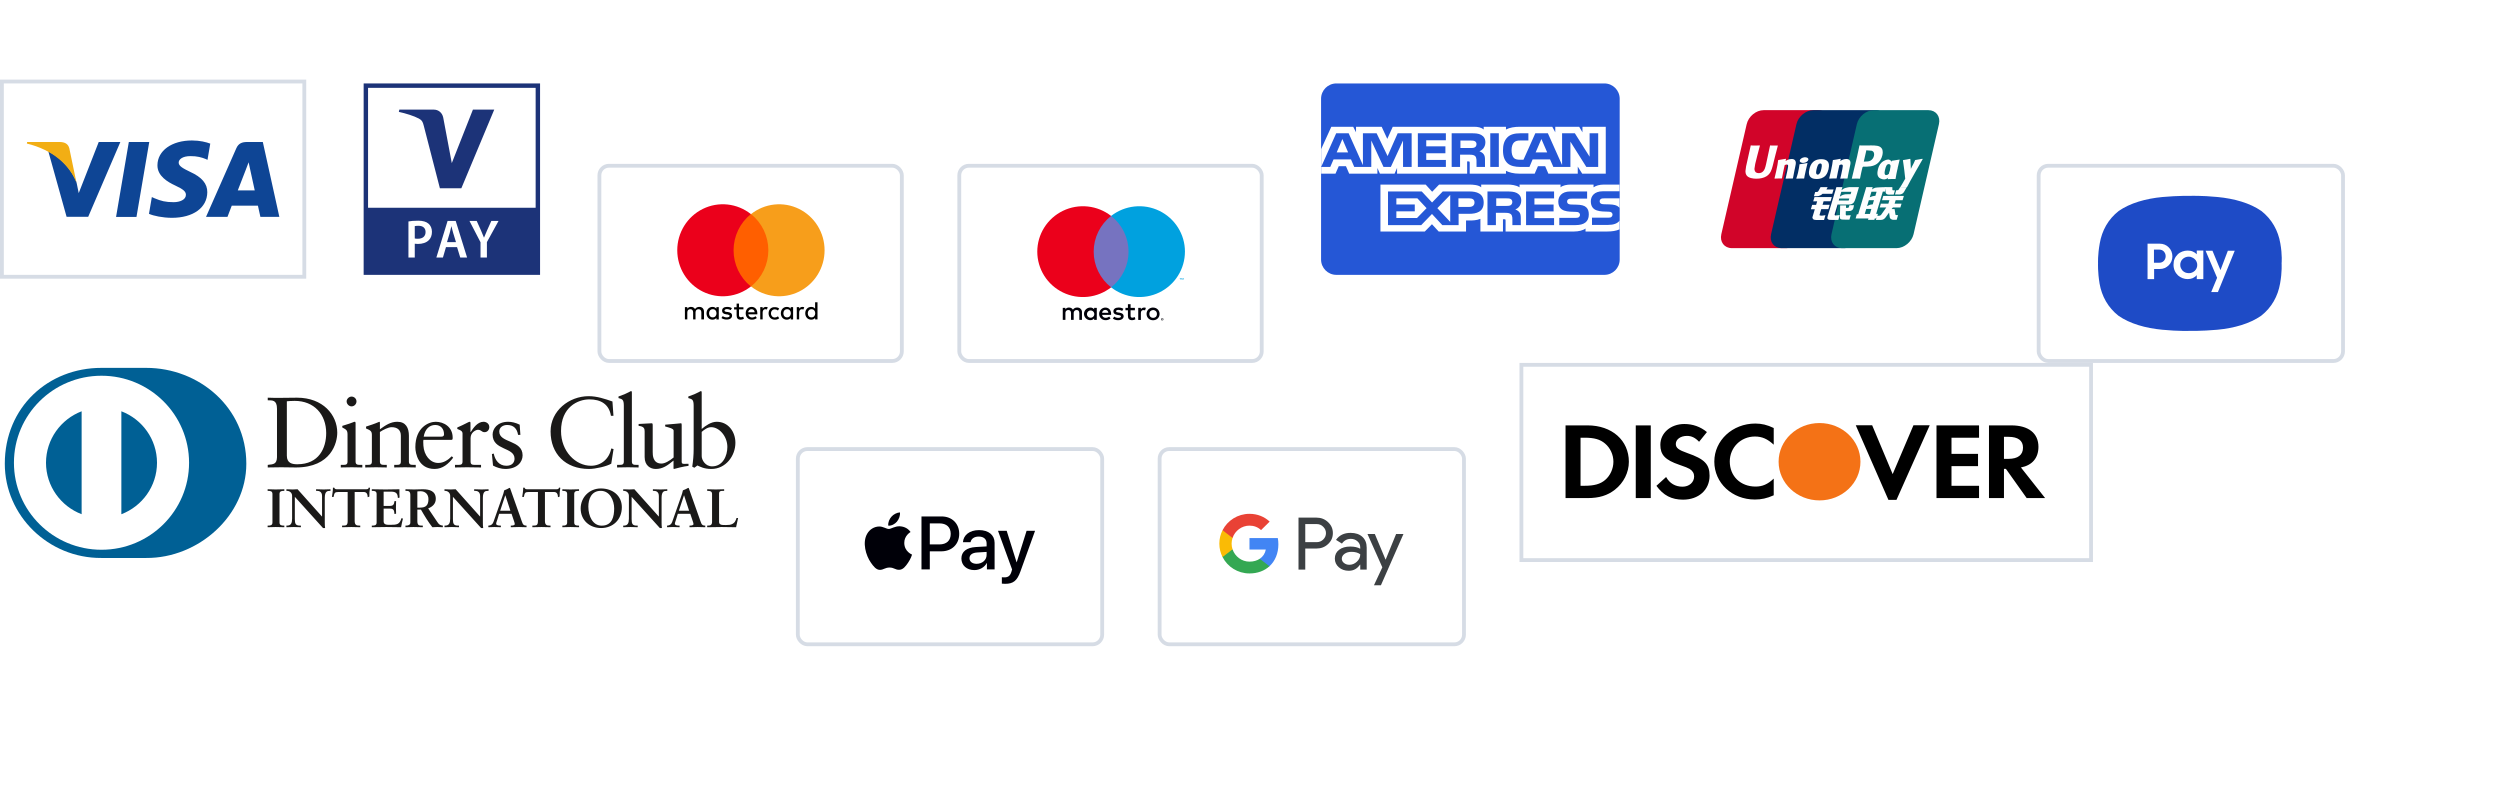 <svg width="653" height="207" viewBox="0 0 653 207" fill="none" xmlns="http://www.w3.org/2000/svg">
<rect x="0.5" y="21.294" width="78.985" height="51" fill="white"/>
<rect x="0.5" y="21.294" width="78.985" height="51" stroke="#D6DCE5"/>
<path d="M30.314 56.667L33.65 37.091H38.984L35.647 56.667H30.314ZM54.921 37.513C53.864 37.116 52.208 36.69 50.139 36.69C44.868 36.69 41.155 39.346 41.123 43.151C41.093 45.964 43.774 47.533 45.798 48.469C47.874 49.429 48.572 50.041 48.562 50.898C48.549 52.21 46.904 52.809 45.371 52.809C43.236 52.809 42.101 52.512 40.349 51.782L39.661 51.471L38.913 55.853C40.159 56.4 42.463 56.873 44.855 56.897C50.463 56.897 54.104 54.273 54.145 50.209C54.165 47.982 52.744 46.287 49.666 44.89C47.801 43.984 46.659 43.38 46.672 42.463C46.672 41.65 47.638 40.779 49.727 40.779C51.471 40.752 52.735 41.133 53.72 41.529L54.198 41.755L54.921 37.513ZM68.649 37.09H64.527C63.25 37.09 62.294 37.439 61.733 38.714L53.81 56.654H59.413C59.413 56.654 60.328 54.242 60.535 53.712C61.148 53.712 66.59 53.72 67.368 53.72C67.527 54.406 68.017 56.654 68.017 56.654H72.967L68.649 37.09V37.09ZM62.109 49.731C62.55 48.603 64.234 44.259 64.234 44.259C64.203 44.311 64.672 43.126 64.942 42.391L65.302 44.078C65.302 44.078 66.323 48.751 66.537 49.731H62.109V49.731ZM25.786 37.09L20.563 50.44L20.006 47.727C19.034 44.6 16.005 41.212 12.618 39.515L17.394 56.635L23.038 56.629L31.437 37.09L25.786 37.09" fill="#0E4595"/>
<path d="M15.689 37.09H7.087L7.019 37.497C13.711 39.117 18.139 43.033 19.978 47.739L18.108 38.743C17.785 37.503 16.848 37.133 15.689 37.09" fill="#F2AE14"/>
<path d="M141.064 21.794H94.985V71.794H141.064V21.794Z" fill="#1C3378"/>
<path d="M139.91 54.264H96.138V22.948H139.91V54.264Z" fill="white"/>
<path d="M129.096 28.633L120.508 49.167H114.897L110.67 32.776C110.415 31.769 110.19 31.399 109.413 30.97C108.132 30.281 106.027 29.63 104.177 29.224L104.301 28.633H113.325C114.474 28.633 115.51 29.398 115.772 30.721L118.008 42.603L123.525 28.633H129.096Z" fill="#1C3378"/>
<path d="M108.337 62.288C108.541 62.346 108.813 62.362 109.151 62.362C110.398 62.362 111.159 61.721 111.159 60.603C111.159 59.542 110.455 58.975 109.299 58.975C108.843 58.975 108.514 59.018 108.337 59.062V62.288ZM106.684 57.843C107.281 57.729 108.109 57.645 109.235 57.645C110.455 57.645 111.347 57.914 111.93 58.424C112.473 58.891 112.825 59.639 112.825 60.536C112.825 61.439 112.554 62.188 112.037 62.702C111.374 63.393 110.331 63.719 109.151 63.719C108.843 63.719 108.555 63.702 108.337 63.662V67.261H106.684V57.843Z" fill="white"/>
<path d="M119.1 63.239L118.383 60.888C118.205 60.308 118.058 59.656 117.92 59.102H117.894C117.759 59.656 117.622 60.324 117.461 60.888L116.757 63.239H119.1ZM116.486 64.555L115.698 67.261H113.978L116.905 57.716H119.033L122.003 67.261H120.213L119.385 64.555H116.486Z" fill="white"/>
<path d="M125.513 67.261V63.279L122.627 57.716H124.521L125.62 60.163C125.932 60.875 126.16 61.409 126.408 62.064H126.431C126.663 61.453 126.924 60.858 127.233 60.163L128.332 57.716H130.216L127.179 63.239V67.261H125.513Z" fill="white"/>
<g filter="url(#filter0_dd_1167_759)">
<rect x="157.063" y="21.794" width="78" height="50" rx="2" fill="white"/>
<rect x="156.563" y="21.294" width="79" height="51" rx="2.5" stroke="#D6DCE5"/>
<path d="M183.883 61.433V59.429C183.883 58.661 183.42 58.161 182.661 58.161C182.263 58.161 181.836 58.295 181.539 58.725C181.308 58.357 180.981 58.161 180.483 58.161C180.298 58.153 180.113 58.191 179.946 58.273C179.779 58.354 179.635 58.477 179.526 58.628V58.225H178.899V61.43H179.526V59.596C179.526 59.032 179.856 58.762 180.319 58.762C180.781 58.762 181.045 59.063 181.045 59.596V61.433H181.672V59.596C181.672 59.032 182.002 58.762 182.465 58.762C182.927 58.762 183.191 59.063 183.191 59.596V61.433H183.883ZM194.184 58.261H193.028V57.293H192.402V58.261H191.742V58.825H192.402V60.331C192.402 61.065 192.666 61.499 193.458 61.499C193.758 61.493 194.052 61.413 194.315 61.266L194.117 60.702C193.938 60.814 193.732 60.872 193.522 60.868C193.192 60.868 193.027 60.668 193.027 60.334V58.799H194.183V58.265L194.184 58.261ZM200.06 58.161C199.889 58.157 199.72 58.198 199.57 58.28C199.419 58.362 199.293 58.482 199.202 58.628V58.225H198.574V61.43H199.202V59.63C199.202 59.096 199.466 58.762 199.895 58.762C200.04 58.768 200.184 58.791 200.324 58.829L200.523 58.228C200.371 58.189 200.216 58.167 200.06 58.161ZM191.179 58.495C190.849 58.261 190.387 58.161 189.892 58.161C189.099 58.161 188.604 58.528 188.604 59.163C188.604 59.697 188.968 59.997 189.661 60.098L189.991 60.131C190.354 60.198 190.585 60.331 190.585 60.498C190.585 60.732 190.321 60.901 189.826 60.901C189.447 60.909 189.076 60.792 188.769 60.568L188.439 61.068C188.902 61.402 189.463 61.471 189.794 61.471C190.719 61.471 191.214 61.038 191.214 60.436C191.214 59.872 190.816 59.602 190.124 59.501L189.794 59.468C189.497 59.435 189.236 59.334 189.236 59.135C189.236 58.901 189.5 58.731 189.864 58.731C190.262 58.731 190.656 58.898 190.855 58.998L191.179 58.495ZM200.754 59.83C200.754 60.797 201.381 61.499 202.405 61.499C202.867 61.499 203.197 61.4 203.527 61.132L203.197 60.631C202.963 60.823 202.673 60.929 202.372 60.932C201.814 60.932 201.381 60.498 201.381 59.864C201.381 59.23 201.808 58.799 202.372 58.799C202.673 58.803 202.963 58.908 203.197 59.1L203.527 58.599C203.197 58.332 202.867 58.232 202.405 58.232C201.414 58.165 200.754 58.866 200.754 59.834V59.83ZM196.33 58.161C195.405 58.161 194.777 58.828 194.777 59.83C194.777 60.832 195.437 61.499 196.395 61.499C196.861 61.509 197.315 61.356 197.682 61.066L197.352 60.598C197.087 60.806 196.763 60.923 196.428 60.932C195.999 60.932 195.536 60.665 195.471 60.098H197.815V59.831C197.815 58.829 197.221 58.161 196.33 58.161V58.161ZM196.297 58.762C196.759 58.762 197.089 59.063 197.122 59.563H195.406C195.504 59.096 195.804 58.762 196.297 58.762ZM187.746 59.83V58.228H187.118V58.631C186.887 58.33 186.56 58.163 186.095 58.163C185.204 58.163 184.543 58.864 184.543 59.833C184.543 60.801 185.203 61.502 186.095 61.502C186.557 61.502 186.887 61.335 187.118 61.034V61.437H187.746V59.83ZM185.204 59.83C185.204 59.229 185.567 58.762 186.194 58.762C186.789 58.762 187.151 59.23 187.151 59.83C187.151 60.465 186.752 60.898 186.194 60.898C185.567 60.931 185.204 60.431 185.204 59.83ZM209.603 58.161C209.432 58.157 209.263 58.198 209.113 58.28C208.962 58.362 208.835 58.482 208.744 58.628V58.225H208.117V61.43H208.744V59.63C208.744 59.096 209.007 58.762 209.437 58.762C209.582 58.768 209.726 58.791 209.866 58.829L210.064 58.228C209.913 58.189 209.758 58.167 209.602 58.161H209.603ZM207.16 59.83V58.228H206.532V58.631C206.301 58.33 205.974 58.163 205.509 58.163C204.618 58.163 203.957 58.864 203.957 59.833C203.957 60.801 204.617 61.502 205.509 61.502C205.971 61.502 206.301 61.335 206.532 61.034V61.437H207.16V59.83ZM204.618 59.83C204.618 59.229 204.981 58.762 205.608 58.762C206.203 58.762 206.565 59.23 206.565 59.83C206.565 60.465 206.166 60.898 205.608 60.898C204.981 60.931 204.618 60.431 204.618 59.83ZM213.532 59.83V56.959H212.905V58.628C212.674 58.328 212.347 58.161 211.881 58.161C210.99 58.161 210.329 58.862 210.329 59.83C210.329 60.798 210.989 61.499 211.881 61.499C212.344 61.499 212.674 61.333 212.905 61.032V61.435H213.532V59.83ZM210.99 59.83C210.99 59.229 211.353 58.762 211.981 58.762C212.576 58.762 212.937 59.23 212.937 59.83C212.937 60.465 212.539 60.898 211.981 60.898C211.353 60.932 210.989 60.431 210.989 59.83H210.99Z" fill="black"/>
<path d="M190.453 33.923H201.91V52.819H190.453V33.923Z" fill="#FF5F00"/>
<path d="M191.609 43.371C191.609 41.553 192.016 39.759 192.799 38.123C193.583 36.487 194.722 35.051 196.132 33.923C194.378 32.529 192.273 31.662 190.055 31.421C187.838 31.18 185.598 31.575 183.592 32.561C181.585 33.546 179.894 35.083 178.711 36.994C177.527 38.906 176.9 41.116 176.9 43.371C176.9 45.626 177.527 47.836 178.711 49.748C179.894 51.659 181.585 53.196 183.592 54.181C185.598 55.167 187.838 55.562 190.055 55.321C192.273 55.08 194.378 54.213 196.132 52.819C194.722 51.691 193.583 50.255 192.799 48.619C192.016 46.983 191.609 45.189 191.609 43.371Z" fill="#EB001B"/>
<path d="M215.381 43.371C215.382 45.625 214.757 47.833 213.575 49.744C212.394 51.655 210.704 53.191 208.7 54.177C206.696 55.163 204.458 55.558 202.242 55.318C200.026 55.078 197.921 54.212 196.169 52.819C197.579 51.691 198.719 50.256 199.502 48.619C200.285 46.983 200.692 45.189 200.692 43.371C200.692 41.553 200.285 39.759 199.502 38.123C198.719 36.486 197.579 35.051 196.169 33.923C197.921 32.53 200.026 31.664 202.242 31.424C204.458 31.184 206.696 31.579 208.7 32.565C210.704 33.551 212.394 35.087 213.575 36.998C214.757 38.909 215.382 41.117 215.381 43.371Z" fill="#F79E1B"/>
</g>
<g filter="url(#filter1_dd_1167_759)">
<rect x="251.063" y="21.794" width="78" height="50" rx="2" fill="white"/>
<rect x="250.563" y="21.294" width="79" height="51" rx="2.5" stroke="#D6DCE5"/>
<path d="M282.608 61.554V59.578C282.619 59.412 282.595 59.245 282.537 59.09C282.479 58.934 282.388 58.792 282.271 58.674C282.153 58.556 282.012 58.464 281.856 58.404C281.7 58.345 281.533 58.319 281.366 58.329C281.147 58.315 280.929 58.359 280.733 58.458C280.537 58.556 280.372 58.705 280.254 58.889C280.146 58.711 279.992 58.564 279.808 58.466C279.624 58.367 279.416 58.32 279.207 58.329C279.025 58.32 278.844 58.358 278.681 58.44C278.519 58.522 278.381 58.645 278.28 58.797V58.408H277.592V61.554H278.287V59.811C278.272 59.704 278.28 59.594 278.313 59.49C278.345 59.386 278.401 59.29 278.475 59.21C278.549 59.13 278.64 59.067 278.742 59.027C278.843 58.986 278.953 58.968 279.062 58.975C279.519 58.975 279.75 59.271 279.75 59.805V61.554H280.446V59.811C280.432 59.704 280.441 59.594 280.474 59.491C280.507 59.388 280.563 59.292 280.636 59.213C280.71 59.133 280.801 59.07 280.902 59.029C281.003 58.988 281.112 58.969 281.22 58.975C281.691 58.975 281.916 59.271 281.916 59.805V61.554H282.608ZM286.482 59.983V58.411H285.786V58.793C285.669 58.643 285.518 58.523 285.346 58.443C285.173 58.363 284.983 58.325 284.793 58.332C284.354 58.332 283.933 58.506 283.622 58.815C283.312 59.123 283.137 59.542 283.137 59.979C283.137 60.416 283.312 60.835 283.622 61.144C283.933 61.453 284.354 61.627 284.793 61.627C284.983 61.634 285.173 61.596 285.346 61.516C285.518 61.435 285.669 61.315 285.786 61.165V61.547H286.475L286.482 59.983ZM283.922 59.983C283.933 59.797 283.998 59.619 284.11 59.47C284.221 59.321 284.374 59.208 284.549 59.144C284.725 59.081 284.915 59.069 285.097 59.112C285.278 59.154 285.444 59.249 285.572 59.384C285.7 59.519 285.786 59.688 285.819 59.871C285.852 60.053 285.831 60.242 285.757 60.413C285.684 60.583 285.562 60.729 285.407 60.832C285.251 60.935 285.069 60.99 284.882 60.991C284.751 60.994 284.62 60.969 284.498 60.919C284.376 60.869 284.266 60.794 284.175 60.699C284.084 60.604 284.014 60.492 283.969 60.368C283.925 60.245 283.906 60.114 283.916 59.983H283.922ZM301.195 58.335C301.422 58.335 301.647 58.377 301.857 58.461C302.059 58.541 302.242 58.659 302.397 58.81C302.55 58.959 302.672 59.137 302.755 59.334C302.928 59.756 302.928 60.229 302.755 60.651C302.672 60.848 302.55 61.026 302.397 61.175C302.242 61.326 302.059 61.444 301.857 61.525C301.421 61.693 300.937 61.693 300.5 61.525C300.3 61.444 300.117 61.326 299.964 61.175C299.812 61.026 299.691 60.848 299.609 60.651C299.437 60.229 299.437 59.756 299.609 59.334C299.691 59.138 299.812 58.959 299.964 58.81C300.117 58.659 300.3 58.541 300.5 58.461C300.718 58.371 300.952 58.325 301.189 58.326L301.195 58.335ZM301.195 58.994C301.06 58.992 300.927 59.017 300.801 59.067C300.683 59.114 300.576 59.184 300.487 59.274C300.395 59.369 300.324 59.481 300.278 59.604C300.177 59.867 300.177 60.158 300.278 60.421C300.324 60.544 300.395 60.656 300.487 60.75C300.576 60.84 300.683 60.911 300.801 60.958C301.054 61.056 301.334 61.056 301.586 60.958C301.71 60.912 301.822 60.842 301.917 60.75C302.009 60.656 302.08 60.544 302.126 60.421C302.227 60.158 302.227 59.867 302.126 59.604C302.08 59.481 302.009 59.369 301.917 59.274C301.822 59.183 301.71 59.112 301.586 59.067C301.461 59.01 301.326 58.979 301.189 58.975L301.195 58.994ZM290.223 59.983C290.223 58.994 289.607 58.335 288.723 58.335C288.284 58.342 287.865 58.521 287.559 58.834C287.253 59.148 287.085 59.569 287.091 60.006C287.097 60.443 287.277 60.859 287.592 61.164C287.907 61.468 288.33 61.636 288.769 61.63C289.241 61.646 289.702 61.489 290.064 61.188L289.733 60.681C289.471 60.89 289.148 61.006 288.812 61.011C288.585 61.03 288.358 60.96 288.182 60.816C288.005 60.672 287.891 60.465 287.865 60.24H290.213C290.223 60.157 290.223 60.075 290.223 59.983ZM287.869 59.706C287.882 59.497 287.975 59.301 288.13 59.159C288.285 59.017 288.489 58.94 288.7 58.945C288.803 58.943 288.905 58.961 289.001 58.998C289.097 59.035 289.185 59.091 289.26 59.162C289.334 59.233 289.394 59.318 289.435 59.412C289.476 59.506 289.499 59.607 289.501 59.709L287.869 59.706ZM293.12 59.212C292.818 59.038 292.476 58.946 292.127 58.942C291.749 58.942 291.524 59.08 291.524 59.311C291.524 59.541 291.762 59.581 292.06 59.62L292.392 59.666C293.08 59.765 293.497 60.055 293.497 60.609C293.497 61.162 292.968 61.636 292.057 61.636C291.569 61.649 291.09 61.506 290.69 61.228L291.021 60.694C291.325 60.919 291.695 61.035 292.074 61.024C292.544 61.024 292.795 60.885 292.795 60.642C292.795 60.464 292.617 60.365 292.239 60.312L291.908 60.266C291.2 60.167 290.816 59.851 290.816 59.337C290.816 58.711 291.332 58.329 292.14 58.329C292.592 58.314 293.039 58.428 293.428 58.658L293.12 59.212ZM296.431 59.034H295.308V60.454C295.308 60.783 295.421 60.981 295.765 60.981C295.98 60.974 296.19 60.913 296.375 60.803L296.573 61.389C296.315 61.55 296.017 61.634 295.712 61.633C294.898 61.633 294.613 61.198 294.613 60.467V59.034H293.971V58.408H294.613V57.453H295.308V58.408H296.431V59.034ZM298.811 58.329C298.978 58.33 299.144 58.358 299.301 58.414L299.09 59.073C298.953 59.019 298.806 58.992 298.659 58.994C298.209 58.994 297.997 59.284 297.997 59.805V61.567H297.308V58.421H297.99V58.803C298.075 58.659 298.197 58.54 298.344 58.459C298.491 58.377 298.657 58.337 298.825 58.342L298.811 58.329ZM303.573 61.096C303.616 61.096 303.658 61.103 303.698 61.119C303.736 61.135 303.771 61.157 303.801 61.185C303.83 61.214 303.854 61.247 303.87 61.284C303.887 61.322 303.896 61.364 303.896 61.406C303.896 61.448 303.887 61.489 303.87 61.528C303.854 61.565 303.83 61.598 303.801 61.627C303.771 61.655 303.736 61.677 303.698 61.693C303.659 61.71 303.616 61.719 303.573 61.719C303.51 61.718 303.448 61.7 303.396 61.666C303.343 61.633 303.301 61.584 303.275 61.528C303.258 61.489 303.249 61.448 303.249 61.406C303.249 61.364 303.258 61.322 303.275 61.284C303.291 61.247 303.315 61.214 303.344 61.185C303.374 61.157 303.409 61.135 303.447 61.119C303.482 61.105 303.518 61.098 303.556 61.096H303.573ZM303.573 61.653C303.606 61.653 303.638 61.646 303.669 61.633C303.697 61.62 303.723 61.603 303.745 61.581C303.773 61.552 303.794 61.518 303.805 61.48C303.817 61.442 303.819 61.402 303.811 61.363C303.804 61.324 303.787 61.287 303.762 61.256C303.737 61.225 303.705 61.201 303.669 61.185C303.638 61.172 303.606 61.165 303.573 61.165C303.54 61.166 303.507 61.172 303.476 61.185C303.447 61.197 303.42 61.215 303.397 61.238C303.356 61.283 303.333 61.342 303.333 61.403C303.333 61.464 303.356 61.522 303.397 61.567C303.42 61.59 303.447 61.609 303.477 61.621C303.508 61.634 303.54 61.64 303.573 61.64V61.653ZM303.592 61.261C303.623 61.259 303.654 61.269 303.678 61.287C303.689 61.296 303.697 61.306 303.702 61.318C303.707 61.33 303.709 61.343 303.708 61.356C303.709 61.367 303.707 61.378 303.703 61.389C303.699 61.399 303.693 61.408 303.685 61.416C303.666 61.433 303.641 61.444 303.616 61.445L303.712 61.554H303.635L303.546 61.445H303.516V61.554H303.453V61.251L303.592 61.261ZM303.52 61.317V61.396H303.592C303.605 61.4 303.619 61.4 303.632 61.396C303.634 61.391 303.636 61.386 303.636 61.381C303.636 61.376 303.634 61.371 303.632 61.366C303.634 61.362 303.636 61.357 303.636 61.352C303.636 61.346 303.634 61.341 303.632 61.337C303.619 61.333 303.605 61.333 303.592 61.337L303.52 61.317Z" fill="#000008"/>
<path d="M295.438 34.405H285.008V53.054H295.438V34.405Z" fill="#7673C0"/>
<path d="M285.67 43.731C285.668 41.935 286.077 40.161 286.866 38.546C287.655 36.93 288.803 35.514 290.223 34.405C288.464 33.03 286.353 32.175 284.129 31.937C281.905 31.7 279.66 32.09 277.648 33.062C275.637 34.035 273.941 35.551 272.754 37.438C271.568 39.324 270.938 41.504 270.938 43.73C270.938 45.955 271.568 48.135 272.754 50.022C273.941 51.908 275.637 53.424 277.648 54.397C279.66 55.369 281.905 55.759 284.129 55.522C286.353 55.285 288.464 54.429 290.223 53.054C288.803 51.946 287.655 50.53 286.867 48.915C286.078 47.3 285.669 45.527 285.67 43.731Z" fill="#EB001B"/>
<path d="M308.37 51.078V50.709H308.526V50.63H308.132V50.709H308.287V51.091L308.37 51.078ZM309.135 51.078V50.617H309.016L308.877 50.946L308.738 50.617H308.615V51.078H308.701V50.732L308.83 51.032H308.92L309.049 50.732V51.081L309.135 51.078Z" fill="#00A1DF"/>
<path d="M309.506 43.731C309.505 45.956 308.876 48.136 307.689 50.022C306.503 51.907 304.807 53.423 302.796 54.396C300.785 55.368 298.539 55.758 296.316 55.521C294.093 55.284 291.981 54.429 290.223 53.054C291.642 51.945 292.789 50.529 293.578 48.913C294.367 47.298 294.777 45.526 294.777 43.73C294.777 41.934 294.367 40.161 293.578 38.546C292.789 36.93 291.642 35.514 290.223 34.405C291.981 33.029 294.093 32.174 296.317 31.936C298.54 31.698 300.787 32.088 302.798 33.06C304.81 34.033 306.506 35.549 307.693 37.435C308.88 39.322 309.509 41.502 309.509 43.728L309.506 43.731Z" fill="#00A1DF"/>
</g>
<g clip-path="url(#clip0_1167_759)">
<path d="M349.063 21.794H419.063C421.273 21.794 423.063 23.585 423.063 25.794V67.794C423.063 70.003 421.273 71.794 419.063 71.794H349.063C346.854 71.794 345.063 70.003 345.063 67.794V25.794C345.063 23.585 346.854 21.794 349.063 21.794Z" fill="#2557D6"/>
<path d="M345.089 45.363H348.833L349.677 43.412H351.567L352.409 45.363H359.776V43.871L360.434 45.369H364.258L364.915 43.849V45.363H383.223L383.215 42.16H383.569C383.817 42.168 383.89 42.19 383.89 42.583V45.363H393.358V44.617C394.122 45.009 395.31 45.363 396.873 45.363H400.857L401.709 43.412H403.599L404.433 45.363H412.11V43.51L413.272 45.363H419.424V33.112H413.336V34.559L412.483 33.112H406.236V34.559L405.454 33.112H397.016C395.603 33.112 394.362 33.301 393.359 33.827V33.112H387.536V33.827C386.897 33.284 386.028 33.112 385.061 33.112H363.787L362.359 36.276L360.893 33.112H354.193V34.559L353.457 33.112H347.742L345.088 38.936V45.362H345.089L345.089 45.363ZM368.723 43.596H366.476L366.468 36.716L363.291 43.596H361.367L358.181 36.71V43.596H353.724L352.882 41.636H348.319L347.469 43.596H345.089L349.013 34.812H352.269L355.995 43.128V34.812H359.572L362.44 40.77L365.074 34.812H368.723L368.723 43.596ZM352.133 39.813L350.633 36.312L349.142 39.813H352.133ZM377.663 43.595H370.343V34.812H377.663V36.641H372.534V38.224H377.54V40.025H372.534V41.779H377.663L377.663 43.595ZM387.979 37.177C387.979 38.578 387.003 39.301 386.435 39.519C386.914 39.693 387.324 40.002 387.519 40.258C387.828 40.695 387.882 41.085 387.882 41.87V43.595H385.671L385.663 42.488C385.663 41.959 385.716 41.199 385.317 40.776C384.997 40.468 384.509 40.401 383.72 40.401H381.368V43.596H379.176V34.812H384.216C385.336 34.812 386.161 34.84 386.87 35.232C387.563 35.625 387.979 36.198 387.979 37.177ZM385.209 38.482C384.908 38.657 384.552 38.663 384.125 38.663H381.463V36.712H384.161C384.543 36.712 384.941 36.728 385.2 36.87C385.485 36.998 385.66 37.27 385.66 37.647C385.66 38.031 385.493 38.339 385.209 38.482ZM391.493 43.595H389.258V34.812H391.493V43.595ZM417.449 43.595H414.344L410.191 37.003V43.595H405.728L404.875 41.636H400.323L399.496 43.595H396.931C395.866 43.595 394.517 43.37 393.754 42.624C392.984 41.878 392.583 40.868 392.583 39.271C392.583 37.968 392.822 36.777 393.764 35.836C394.473 35.135 395.582 34.812 397.092 34.812H399.214V36.694H397.137C396.337 36.694 395.885 36.808 395.45 37.214C395.077 37.584 394.821 38.283 394.821 39.204C394.821 40.145 395.016 40.823 395.423 41.267C395.76 41.614 396.373 41.72 396.95 41.72H397.934L401.023 34.812H404.306L408.016 43.12V34.812H411.353L415.205 40.929V34.812H417.449V43.595ZM404.129 39.813L402.613 36.312L401.105 39.813H404.129ZM423.033 57.621C422.501 58.367 421.464 58.745 420.06 58.745H415.828V56.861H420.043C420.461 56.861 420.753 56.809 420.929 56.644C421.096 56.496 421.19 56.288 421.188 56.071C421.188 55.815 421.082 55.611 420.921 55.49C420.762 55.355 420.53 55.295 420.149 55.295C418.091 55.228 415.524 55.355 415.524 52.575C415.524 51.301 416.368 49.96 418.668 49.96H423.033V48.212H418.977C417.754 48.212 416.864 48.493 416.235 48.929V48.212H410.236C409.277 48.212 408.151 48.44 407.618 48.929V48.212H396.906V48.929C396.054 48.34 394.616 48.212 393.951 48.212H386.886V48.929C386.211 48.303 384.712 48.212 383.797 48.212H375.89L374.08 50.088L372.385 48.212H360.572V60.471H372.162L374.027 58.565L375.783 60.471L382.928 60.477V57.593H383.63C384.578 57.607 385.696 57.57 386.682 57.162V60.47H392.575V57.275H392.859C393.222 57.275 393.257 57.289 393.257 57.637V60.47H411.158C412.295 60.47 413.483 60.191 414.141 59.685V60.47H419.819C421 60.47 422.154 60.311 423.032 59.905L423.032 57.621L423.033 57.621ZM387.539 52.906C387.539 55.346 385.639 55.85 383.723 55.85H380.989V58.797H376.73L374.032 55.889L371.227 58.797H362.547V50.011H371.361L374.057 52.891L376.844 50.011H383.846C385.585 50.011 387.539 50.473 387.539 52.906ZM370.117 56.949H364.73V55.201H369.541V53.409H364.73V51.811H370.223L372.62 54.372L370.117 56.949ZM378.798 57.955L375.434 54.376L378.798 50.911V57.955ZM383.774 54.049H380.942V51.811H383.799C384.591 51.811 385.14 52.12 385.14 52.889C385.14 53.648 384.616 54.049 383.774 54.049ZM398.61 50.011H405.924V51.828H400.792V53.426H405.799V55.218H400.792V56.966L405.924 56.974V58.797H398.61L398.61 50.011ZM395.798 54.714C396.286 54.887 396.685 55.196 396.872 55.452C397.181 55.881 397.226 56.281 397.235 57.056V58.797H395.034V57.698C395.034 57.169 395.088 56.387 394.68 55.978C394.36 55.664 393.872 55.588 393.073 55.588H390.731V58.797H388.529V50.011H393.588C394.697 50.011 395.505 50.059 396.225 50.426C396.916 50.827 397.351 51.375 397.351 52.377C397.351 53.779 396.375 54.495 395.798 54.714ZM394.56 53.604C394.266 53.77 393.904 53.785 393.478 53.785H390.816V51.812H393.514C393.904 51.812 394.295 51.819 394.56 51.97C394.844 52.112 395.013 52.385 395.013 52.761C395.013 53.136 394.844 53.439 394.56 53.604ZM414.342 54.163C414.769 54.586 414.997 55.12 414.997 56.025C414.997 57.915 413.765 58.797 411.555 58.797H407.287V56.913H411.538C411.953 56.913 412.248 56.86 412.433 56.695C412.583 56.56 412.691 56.362 412.691 56.123C412.691 55.866 412.574 55.663 412.424 55.541C412.256 55.407 412.025 55.346 411.644 55.346C409.594 55.279 407.028 55.407 407.028 52.627C407.028 51.353 407.863 50.011 410.161 50.011H414.554V51.882H410.534C410.136 51.882 409.877 51.896 409.656 52.04C409.416 52.182 409.327 52.394 409.327 52.672C409.327 53.004 409.531 53.229 409.807 53.327C410.038 53.404 410.286 53.426 410.66 53.426L411.839 53.457C413.029 53.484 413.845 53.682 414.342 54.163ZM423.037 51.811H419.043C418.645 51.811 418.38 51.826 418.157 51.97C417.925 52.112 417.836 52.323 417.836 52.602C417.836 52.934 418.032 53.159 418.316 53.257C418.547 53.334 418.795 53.356 419.16 53.356L420.348 53.387C421.546 53.415 422.346 53.612 422.834 54.094C422.923 54.161 422.976 54.236 423.037 54.311V51.811H423.037Z" fill="white"/>
</g>
<g clip-path="url(#clip1_1167_759)">
<path d="M460.685 28.773H474.912C476.898 28.773 478.138 30.413 477.673 32.42L471.045 61.168C470.58 63.174 468.584 64.815 466.599 64.815H452.372C450.387 64.815 449.146 63.174 449.611 61.168L456.239 32.42C456.704 30.403 458.689 28.773 460.675 28.773H460.685Z" fill="#D10429"/>
<path d="M473.668 28.773H490.036C492.021 28.773 491.122 30.413 490.657 32.42L484.029 61.168C483.564 63.174 483.708 64.815 481.723 64.815H465.356C463.36 64.815 462.13 63.174 462.606 61.168L469.233 32.42C469.699 30.403 471.684 28.773 473.679 28.773H473.669H473.668Z" fill="#022E64"/>
<path d="M489.462 28.773H503.689C505.674 28.773 506.915 30.413 506.45 32.42L499.822 61.168C499.357 63.174 497.361 64.815 495.376 64.815H481.149C479.153 64.815 477.923 63.174 478.388 61.168L485.016 32.42C485.481 30.403 487.466 28.773 489.451 28.773H489.462Z" fill="#076F74"/>
<path d="M487.073 55.875H488.417L488.8 54.568H487.466L487.073 55.875ZM488.148 52.28L487.683 53.826C487.683 53.826 488.19 53.565 488.469 53.481C488.748 53.419 489.161 53.366 489.161 53.366L489.482 52.29H488.138L488.148 52.28ZM488.82 50.064L488.376 51.548C488.376 51.548 488.872 51.318 489.151 51.245C489.43 51.172 489.844 51.151 489.844 51.151L490.164 50.075H488.831L488.82 50.064ZM491.788 50.064L490.051 55.864H490.516L490.154 57.066H489.689L489.575 57.431H487.921L488.034 57.066H484.684L485.015 55.958H485.356L487.114 50.064L487.466 48.873H489.151L488.975 49.469C488.975 49.469 489.42 49.145 489.854 49.03C490.278 48.915 492.718 48.873 492.718 48.873L492.356 50.054H491.777L491.788 50.064Z" fill="#FEFEFE"/>
<path d="M492.477 48.873H494.276L494.297 49.552C494.287 49.667 494.38 49.719 494.597 49.719H494.959L494.628 50.837H493.656C492.818 50.9 492.498 50.534 492.519 50.127L492.487 48.883L492.477 48.873ZM492.699 54.193H490.982L491.272 53.2H493.236L493.515 52.291H491.582L491.913 51.172H497.29L496.959 52.291H495.149L494.87 53.2H496.68L496.38 54.193H494.425L494.074 54.611H494.87L495.066 55.865C495.087 55.99 495.087 56.074 495.128 56.126C495.17 56.168 495.408 56.189 495.542 56.189H495.78L495.408 57.411H494.798C494.705 57.411 494.56 57.401 494.363 57.401C494.177 57.38 494.053 57.275 493.929 57.213C493.815 57.16 493.65 57.025 493.609 56.784L493.422 55.53L492.533 56.763C492.254 57.15 491.872 57.453 491.22 57.453H489.979L490.31 56.366H490.786C490.92 56.366 491.045 56.314 491.138 56.262C491.231 56.22 491.313 56.178 491.396 56.042L492.699 54.193ZM473.925 51.473H478.464L478.133 52.57H476.323L476.044 53.5H477.905L477.564 54.629H475.713L475.258 56.144C475.207 56.311 475.703 56.332 475.879 56.332L476.809 56.206L476.437 57.46H474.348C474.183 57.46 474.059 57.44 473.873 57.398C473.697 57.356 473.614 57.272 473.542 57.157C473.469 57.032 473.345 56.938 473.428 56.666L474.028 54.66H472.994L473.335 53.51H474.369L474.648 52.58H473.614L473.945 51.483L473.925 51.473ZM477.061 49.489H478.922L478.581 50.628H476.037L475.758 50.868C475.634 50.983 475.603 50.942 475.448 51.025C475.303 51.098 475.003 51.245 474.61 51.245H473.793L474.124 50.147H474.372C474.579 50.147 474.724 50.126 474.796 50.085C474.879 50.032 474.972 49.917 475.065 49.729L475.53 48.873H477.381L477.061 49.499V49.489ZM480.568 51.37C480.568 51.37 481.075 50.9 481.944 50.754C482.14 50.712 483.381 50.733 483.381 50.733L483.567 50.106H480.951L480.568 51.381V51.37ZM483.029 51.851H480.434L480.279 52.384H482.533C482.802 52.352 482.853 52.394 482.874 52.373L483.039 51.851H483.029ZM479.659 48.883H481.24L481.013 49.688C481.013 49.688 481.509 49.28 481.861 49.134C482.213 49.008 482.998 48.883 482.998 48.883L485.562 48.873L484.684 51.819C484.539 52.321 484.363 52.645 484.26 52.802C484.167 52.948 484.053 53.084 483.825 53.209C483.608 53.324 483.412 53.397 483.226 53.408C483.06 53.418 482.791 53.429 482.44 53.429H479.969L479.276 55.759C479.214 55.989 479.183 56.104 479.224 56.166C479.255 56.219 479.348 56.282 479.462 56.282L480.548 56.177L480.175 57.452H478.955C478.562 57.452 478.283 57.441 478.087 57.431C477.901 57.41 477.704 57.431 477.57 57.327C477.456 57.222 477.28 57.086 477.291 56.95C477.301 56.825 477.353 56.616 477.436 56.323L479.659 48.883Z" fill="#FEFEFE"/>
<path d="M484.268 53.573L484.124 54.283C484.062 54.503 484.01 54.67 483.844 54.816C483.669 54.962 483.472 55.119 482.997 55.119L482.118 55.161L482.107 55.955C482.097 56.175 482.159 56.154 482.19 56.195C482.232 56.237 482.262 56.248 482.304 56.269L482.583 56.248L483.421 56.206L483.069 57.376H482.107C481.435 57.376 480.929 57.355 480.774 57.23C480.608 57.125 480.587 57 480.587 56.77L480.649 53.656H482.19L482.169 54.293H482.542C482.666 54.293 482.759 54.283 482.811 54.252C482.862 54.22 482.893 54.168 482.914 54.095L483.069 53.593H484.279L484.268 53.573ZM462.35 37.973C462.298 38.224 461.306 42.832 461.306 42.832C461.088 43.762 460.933 44.431 460.416 44.859C460.116 45.11 459.765 45.225 459.362 45.225C458.71 45.225 458.338 44.901 458.276 44.285L458.266 44.075C458.266 44.075 458.462 42.832 458.462 42.822C458.462 42.822 459.496 38.621 459.682 38.067C459.693 38.035 459.693 38.014 459.693 38.004C457.676 38.025 457.314 38.004 457.294 37.973C457.283 38.014 457.232 38.276 457.232 38.276L456.177 43.01L456.084 43.407L455.908 44.724C455.908 45.11 455.981 45.434 456.136 45.695C456.622 46.552 457.997 46.678 458.772 46.678C459.775 46.678 460.716 46.458 461.347 46.072C462.453 45.413 462.743 44.379 462.991 43.469L463.115 42.999C463.115 42.999 464.18 38.642 464.366 38.077C464.376 38.046 464.376 38.025 464.387 38.015C462.918 38.025 462.495 38.015 462.35 37.983V37.973ZM468.248 46.635C467.534 46.624 467.276 46.624 466.438 46.666L466.407 46.604C466.479 46.28 466.562 45.966 466.624 45.642L466.728 45.203C466.883 44.524 467.028 43.719 467.048 43.479C467.069 43.333 467.11 42.967 466.697 42.967C466.521 42.967 466.345 43.051 466.159 43.134C466.056 43.5 465.859 44.524 465.756 44.984C465.549 45.966 465.539 46.081 465.446 46.562L465.384 46.624C464.649 46.614 464.391 46.614 463.543 46.656L463.502 46.583C463.646 45.998 463.781 45.412 463.915 44.827C464.267 43.249 464.36 42.643 464.453 41.838L464.525 41.797C465.353 41.682 465.549 41.65 466.449 41.473L466.521 41.556L466.386 42.058C466.542 41.964 466.686 41.87 466.841 41.797C467.265 41.588 467.731 41.525 467.989 41.525C468.382 41.525 468.816 41.64 468.992 42.1C469.158 42.507 469.054 43.009 468.827 44.002L468.713 44.503C468.485 45.611 468.444 45.809 468.32 46.562L468.237 46.624L468.248 46.635ZM471.151 46.638C470.717 46.638 470.438 46.627 470.169 46.638C469.9 46.638 469.642 46.659 469.238 46.669L469.218 46.638L469.197 46.596C469.311 46.178 469.362 46.032 469.424 45.885C469.476 45.739 469.528 45.593 469.631 45.164C469.755 44.61 469.838 44.224 469.89 43.879C469.952 43.555 469.983 43.273 470.024 42.949L470.055 42.928L470.086 42.897C470.52 42.834 470.789 42.792 471.068 42.75C471.348 42.709 471.637 42.656 472.082 42.573L472.102 42.615L472.113 42.656L471.865 43.691C471.782 44.036 471.699 44.381 471.627 44.725C471.472 45.457 471.399 45.729 471.368 45.927C471.327 46.115 471.317 46.209 471.254 46.586L471.213 46.617L471.172 46.648L471.151 46.638ZM475.741 44.07C475.71 44.258 475.545 44.959 475.328 45.251C475.173 45.471 474.997 45.606 474.79 45.606C474.728 45.606 474.376 45.606 474.366 45.073C474.366 44.812 474.418 44.54 474.48 44.248C474.666 43.401 474.893 42.701 475.462 42.701C475.907 42.701 475.938 43.224 475.741 44.07ZM477.613 44.154C477.861 43.046 477.665 42.524 477.427 42.21C477.054 41.729 476.393 41.573 475.71 41.573C475.297 41.573 474.325 41.614 473.56 42.325C473.012 42.837 472.753 43.537 472.609 44.206C472.453 44.885 472.278 46.108 473.394 46.568C473.735 46.714 474.232 46.756 474.552 46.756C475.369 46.756 476.207 46.526 476.837 45.857C477.323 45.314 477.54 44.499 477.623 44.154H477.613ZM495.041 46.762C494.173 46.751 493.924 46.751 493.128 46.793L493.076 46.73C493.294 45.905 493.511 45.069 493.707 44.233C493.955 43.146 494.017 42.686 494.1 42.049L494.162 41.997C495.02 41.871 495.258 41.84 496.158 41.673L496.178 41.746C496.013 42.436 495.858 43.115 495.692 43.794C495.362 45.226 495.248 45.957 495.124 46.71L495.041 46.772V46.762Z" fill="#FEFEFE"/>
<path d="M493.792 44.21C493.751 44.387 493.585 45.098 493.368 45.39C493.224 45.599 492.872 45.735 492.676 45.735C492.614 45.735 492.272 45.735 492.252 45.213C492.252 44.952 492.303 44.68 492.365 44.387C492.552 43.562 492.779 42.861 493.348 42.861C493.792 42.861 493.989 43.373 493.792 44.22V44.21ZM495.498 44.293C495.746 43.185 494.733 44.199 494.578 43.833C494.33 43.259 494.485 42.109 493.493 41.722C493.11 41.566 492.21 41.764 491.445 42.475C490.908 42.977 490.639 43.677 490.494 44.345C490.339 45.014 490.163 46.247 491.269 46.676C491.621 46.833 491.942 46.874 492.262 46.853C493.379 46.791 494.227 45.087 494.857 44.419C495.343 43.886 495.426 44.617 495.498 44.293ZM482.515 46.635C481.802 46.624 481.554 46.624 480.716 46.666L480.685 46.603C480.758 46.279 480.84 45.966 480.913 45.642L481.006 45.203C481.161 44.524 481.316 43.719 481.326 43.479C481.347 43.332 481.388 42.967 480.985 42.967C480.809 42.967 480.623 43.05 480.447 43.134C480.354 43.499 480.147 44.524 480.044 44.983C479.848 45.966 479.827 46.081 479.734 46.561L479.672 46.624C478.938 46.614 478.679 46.614 477.831 46.655L477.79 46.582C477.935 45.997 478.069 45.412 478.204 44.827C478.555 43.249 478.638 42.643 478.741 41.838L478.803 41.796C479.631 41.681 479.837 41.65 480.726 41.472L480.799 41.556L480.675 42.057C480.82 41.963 480.975 41.869 481.119 41.796C481.544 41.587 482.009 41.524 482.267 41.524C482.66 41.524 483.084 41.639 483.27 42.099C483.435 42.507 483.322 43.008 483.094 44.001L482.981 44.503C482.743 45.61 482.712 45.809 482.587 46.561L482.505 46.624L482.515 46.635ZM488.71 37.983L488.11 37.993C486.559 38.014 485.939 38.004 485.691 37.972C485.67 38.087 485.629 38.286 485.629 38.286C485.629 38.286 485.071 40.877 485.071 40.888C485.071 40.888 483.747 46.405 483.685 46.666C485.04 46.646 485.588 46.646 485.826 46.677C485.877 46.416 486.187 44.88 486.198 44.88C486.198 44.88 486.467 43.751 486.477 43.709C486.477 43.709 486.559 43.594 486.642 43.542H486.766C487.935 43.542 489.248 43.542 490.282 42.779C490.985 42.257 491.461 41.473 491.678 40.532C491.729 40.303 491.771 40.031 491.771 39.749C491.771 39.383 491.699 39.028 491.492 38.745C490.964 38.004 489.92 37.993 488.71 37.983ZM489.486 40.689C489.362 41.264 488.989 41.755 488.514 41.985C488.121 42.184 487.645 42.204 487.149 42.204H486.828L486.849 42.079C486.849 42.079 487.439 39.487 487.439 39.498L487.459 39.362L487.469 39.258L487.707 39.279C487.707 39.279 488.927 39.383 488.948 39.383C489.424 39.571 489.63 40.052 489.486 40.689ZM502.196 41.556L502.124 41.472C501.245 41.65 501.079 41.681 500.273 41.796L500.211 41.859C500.211 41.869 500.2 41.88 500.2 41.901V41.89C499.601 43.301 499.611 42.998 499.125 44.106C499.125 44.053 499.125 44.022 499.115 43.97L498.991 41.566L498.918 41.483C497.988 41.66 497.967 41.692 497.119 41.807L497.057 41.869C497.047 41.901 497.047 41.932 497.047 41.963L497.057 41.974C497.16 42.528 497.14 42.402 497.243 43.27C497.295 43.698 497.357 44.127 497.408 44.544C497.491 45.255 497.543 45.6 497.646 46.676C497.067 47.638 496.933 48.003 496.375 48.85L496.406 48.933C497.243 48.902 497.429 48.902 498.049 48.902L498.184 48.745C498.649 47.732 502.206 41.566 502.206 41.566L502.196 41.556ZM471.95 42.248C472.425 41.914 472.487 41.454 472.084 41.214C471.681 40.973 470.967 41.046 470.492 41.381C470.016 41.705 469.964 42.164 470.368 42.415C470.76 42.645 471.474 42.582 471.95 42.248Z" fill="#FEFEFE"/>
<path d="M498.047 48.884L497.354 50.086C497.137 50.493 496.723 50.806 496.082 50.806L494.976 50.786L495.296 49.699H495.513C495.627 49.699 495.71 49.688 495.772 49.657C495.834 49.636 495.865 49.594 495.917 49.532L496.33 48.873H498.057L498.047 48.884Z" fill="#FEFEFE"/>
</g>
<g filter="url(#filter2_dd_1167_759)">
<rect x="532.998" y="21.794" width="78.5" height="50" rx="2" fill="white"/>
<rect x="532.498" y="21.294" width="79.5" height="51" rx="2.5" stroke="#D6DCE5"/>
<path d="M595.611 41.517C595.042 38.251 593.447 35.278 590.657 33.1C587.696 31.049 583.654 29.876 579.212 29.457C574.942 29.039 572.038 29.164 572.038 29.164C572.038 29.164 569.134 29.081 564.863 29.457C560.422 29.876 556.379 31.049 553.418 33.1C550.628 35.278 549.034 38.251 548.464 41.517C547.895 44.658 548.009 46.794 548.009 46.794C548.009 46.794 547.895 48.929 548.407 52.07C548.977 55.336 550.571 58.309 553.361 60.487C556.322 62.539 560.365 63.711 564.806 64.13C569.077 64.548 571.981 64.423 571.981 64.423C571.981 64.423 574.885 64.507 579.155 64.13C583.597 63.711 587.639 62.539 590.6 60.487C593.39 58.31 594.985 55.336 595.554 52.07C596.124 48.929 595.953 46.794 595.953 46.794C595.953 46.794 596.181 44.658 595.611 41.517Z" fill="#1E4BC6"/>
<path d="M560.939 41.647V50.901H562.655V48.263H564.079C564.582 48.263 565.043 48.179 565.419 48.011C565.796 47.845 566.173 47.592 566.466 47.3C566.759 47.007 567.01 46.672 567.178 46.253C567.345 45.834 567.429 45.416 567.429 44.955C567.429 44.494 567.345 44.076 567.178 43.657C567.01 43.238 566.759 42.903 566.466 42.61C566.173 42.317 565.838 42.065 565.419 41.898C565.001 41.73 564.582 41.647 564.079 41.647L560.939 41.647ZM562.614 43.196H563.954C564.205 43.196 564.456 43.239 564.665 43.322C564.875 43.406 565.043 43.531 565.21 43.699C565.336 43.866 565.461 44.034 565.544 44.243C565.628 44.453 565.67 44.662 565.67 44.913C565.67 45.164 565.628 45.374 565.544 45.583C565.461 45.792 565.377 45.96 565.21 46.128C565.043 46.295 564.875 46.421 564.665 46.505C564.456 46.589 564.205 46.63 563.954 46.63H562.614V43.238V43.196ZM571.406 43.447C570.904 43.447 570.485 43.531 570.025 43.699C569.606 43.866 569.187 44.075 568.852 44.41C568.517 44.745 568.224 45.122 568.015 45.583C567.806 46.044 567.722 46.588 567.722 47.175C567.722 47.761 567.847 48.305 568.057 48.765C568.266 49.226 568.559 49.603 568.894 49.938C569.229 50.231 569.648 50.482 570.067 50.65C570.527 50.818 570.945 50.901 571.406 50.901C571.908 50.901 572.328 50.818 572.746 50.65C573.165 50.44 573.542 50.189 573.793 49.854V50.901H575.509V43.447H573.793V44.41C573.5 44.117 573.165 43.866 572.746 43.699C572.37 43.531 571.908 43.447 571.406 43.447ZM576.096 43.489L579.11 50.566L577.561 54.293H579.319L583.715 43.489H581.915L579.989 48.556L577.896 43.489H576.096ZM571.7 45.039C571.993 45.039 572.286 45.081 572.579 45.248C572.872 45.374 573.081 45.5 573.29 45.709C573.499 45.876 573.625 46.127 573.751 46.379C573.876 46.63 573.918 46.923 573.918 47.216C573.918 47.509 573.876 47.802 573.751 48.054C573.625 48.305 573.499 48.514 573.29 48.724C573.081 48.933 572.83 49.059 572.579 49.185C572.327 49.31 572.035 49.352 571.7 49.352C571.365 49.352 571.071 49.268 570.82 49.185C570.569 49.059 570.318 48.933 570.108 48.724C569.941 48.514 569.774 48.264 569.648 48.012C569.522 47.761 569.48 47.468 569.48 47.175C569.48 46.881 569.522 46.588 569.648 46.337C569.732 46.086 569.899 45.877 570.108 45.667C570.318 45.458 570.527 45.332 570.82 45.207C571.113 45.081 571.407 45.039 571.7 45.039Z" fill="white"/>
</g>
<g clip-path="url(#clip2_1167_759)">
<path d="M38.211 145.741C51.87 145.807 64.339 134.675 64.339 121.131C64.339 106.322 51.87 96.085 38.211 96.09H26.456C12.633 96.085 1.255 106.324 1.255 121.131C1.255 134.678 12.633 145.807 26.456 145.741H38.211Z" fill="#006095"/>
<path d="M31.699 134.319V107.426C37.14 109.5 41.002 114.733 41.011 120.871C41.002 127.011 37.14 132.241 31.699 134.319ZM12.014 120.871C12.026 114.737 15.883 109.506 21.321 107.427V134.313C15.883 132.235 12.026 127.008 12.014 120.871ZM26.511 98.142C13.88 98.146 3.644 108.318 3.641 120.871C3.644 133.423 13.88 143.594 26.511 143.597C39.146 143.594 49.383 133.423 49.385 120.871C49.383 108.318 39.146 98.146 26.511 98.142Z" fill="white"/>
<path d="M72.35 106.772C72.35 104.423 71.116 104.577 69.934 104.553V103.874C70.958 103.924 72.009 103.924 73.035 103.924C74.138 103.924 75.637 103.874 77.583 103.874C84.388 103.874 88.093 108.39 88.093 113.014C88.093 115.6 86.57 122.101 77.266 122.101C75.927 122.101 74.69 122.05 73.455 122.05C72.274 122.05 71.116 122.075 69.934 122.101V121.422C71.51 121.265 72.274 121.213 72.35 119.437V106.772ZM74.925 119.02C74.925 121.03 76.372 121.265 77.659 121.265C83.337 121.265 85.201 117.009 85.201 113.117C85.201 108.236 82.048 104.711 76.976 104.711C75.897 104.711 75.401 104.787 74.925 104.815V119.02ZM89.014 121.423H89.513C90.248 121.423 90.774 121.423 90.774 120.559V113.484C90.774 112.336 90.38 112.176 89.407 111.657V111.239C90.642 110.871 92.115 110.377 92.219 110.299C92.404 110.195 92.561 110.167 92.693 110.167C92.823 110.167 92.877 110.324 92.877 110.534V120.559C92.877 121.423 93.455 121.423 94.192 121.423H94.637V122.102C93.743 122.102 92.823 122.05 91.879 122.05C90.932 122.05 89.986 122.075 89.014 122.102V121.423ZM91.826 106.146C91.142 106.146 90.539 105.52 90.539 104.841C90.539 104.187 91.17 103.585 91.826 103.585C92.508 103.585 93.114 104.135 93.114 104.841C93.114 105.547 92.534 106.146 91.826 106.146ZM97.134 113.64C97.134 112.674 96.844 112.414 95.611 111.918V111.422C96.74 111.057 97.817 110.716 99.079 110.167C99.158 110.167 99.234 110.22 99.234 110.428V112.126C100.735 111.057 102.023 110.167 103.786 110.167C106.018 110.167 106.806 111.786 106.806 113.823V120.559C106.806 121.423 107.384 121.423 108.12 121.423H108.593V122.102C107.672 122.102 106.752 122.05 105.808 122.05C104.861 122.05 103.914 122.075 102.969 122.102V121.423H103.441C104.179 121.423 104.702 121.423 104.702 120.559V113.798C104.702 112.308 103.786 111.578 102.286 111.578C101.445 111.578 100.105 112.256 99.234 112.831V120.559C99.234 121.423 99.816 121.423 100.552 121.423H101.025V122.102C100.105 122.102 99.184 122.05 98.238 122.05C97.293 122.05 96.345 122.075 95.4 122.102V121.423H95.874C96.61 121.423 97.134 121.423 97.134 120.559V113.64ZM110.592 114.895C110.537 115.13 110.537 115.521 110.592 116.409C110.746 118.889 112.354 120.925 114.453 120.925C115.901 120.925 117.032 120.142 118.002 119.177L118.37 119.543C117.161 121.136 115.662 122.493 113.509 122.493C109.329 122.493 108.489 118.471 108.489 116.801C108.489 111.682 111.957 110.167 113.795 110.167C115.926 110.167 118.214 111.498 118.237 114.266C118.237 114.425 118.237 114.58 118.214 114.738L117.975 114.895H110.592ZM115.244 114.059C115.901 114.059 115.977 113.718 115.977 113.405C115.977 112.074 115.163 111.004 113.691 111.004C112.088 111.004 110.985 112.176 110.67 114.059H115.244ZM118.843 121.423H119.553C120.286 121.423 120.812 121.423 120.812 120.559V113.223C120.812 112.414 119.841 112.256 119.446 112.048V111.657C121.365 110.847 122.416 110.167 122.656 110.167C122.811 110.167 122.889 110.245 122.889 110.508V112.857H122.945C123.599 111.839 124.705 110.167 126.308 110.167C126.965 110.167 127.805 110.61 127.805 111.551C127.805 112.256 127.307 112.885 126.571 112.885C125.753 112.885 125.753 112.256 124.835 112.256C124.387 112.256 122.916 112.857 122.916 114.425V120.559C122.916 121.423 123.441 121.423 124.177 121.423H125.648V122.102C124.202 122.075 123.103 122.05 121.971 122.05C120.894 122.05 119.789 122.075 118.843 122.102V121.423ZM128.961 118.471C129.303 120.194 130.354 121.657 132.273 121.657C133.821 121.657 134.399 120.717 134.399 119.804C134.399 116.722 128.672 117.713 128.672 113.51C128.672 112.047 129.856 110.167 132.746 110.167C133.586 110.167 134.715 110.403 135.74 110.926L135.925 113.587H135.32C135.058 111.943 134.139 111.003 132.456 111.003C131.404 111.003 130.406 111.604 130.406 112.726C130.406 115.784 136.503 114.842 136.503 118.941C136.503 120.664 135.11 122.494 131.982 122.494C130.931 122.494 129.696 122.127 128.777 121.606L128.487 118.603L128.961 118.471ZM160.234 108.6H159.578C159.078 105.547 156.896 104.318 153.954 104.318C150.931 104.318 146.541 106.328 146.541 112.595C146.541 117.872 150.328 121.657 154.374 121.657C156.975 121.657 159.132 119.882 159.658 117.139L160.261 117.296L159.658 121.108C158.554 121.789 155.584 122.493 153.848 122.493C147.7 122.493 143.811 118.55 143.811 112.674C143.811 107.321 148.619 103.481 153.77 103.481C155.898 103.481 157.949 104.162 159.971 104.867L160.234 108.6ZM161.182 121.423H161.679C162.417 121.423 162.943 121.423 162.943 120.559V106.017C162.943 104.318 162.548 104.266 161.55 103.979V103.561C162.6 103.222 163.705 102.752 164.256 102.437C164.543 102.282 164.755 102.149 164.832 102.149C164.992 102.149 165.046 102.307 165.046 102.517V120.559C165.046 121.423 165.623 121.423 166.36 121.423H166.803V122.102C165.913 122.102 164.992 122.05 164.046 122.05C163.101 122.05 162.155 122.075 161.182 122.102V121.423ZM178.056 120.664C178.056 121.136 178.344 121.161 178.79 121.161C179.106 121.161 179.499 121.136 179.842 121.136V121.685C178.71 121.789 176.556 122.337 176.056 122.494L175.924 122.415V120.301C174.349 121.58 173.138 122.494 171.271 122.494C169.853 122.494 168.381 121.58 168.381 119.387V112.701C168.381 112.021 168.277 111.368 166.806 111.239V110.742C167.754 110.716 169.853 110.56 170.196 110.56C170.487 110.56 170.487 110.742 170.487 111.317V118.052C170.487 118.837 170.487 121.082 172.772 121.082C173.665 121.082 174.847 120.404 175.95 119.492V112.464C175.95 111.943 174.689 111.657 173.745 111.396V110.926C176.108 110.768 177.582 110.56 177.843 110.56C178.056 110.56 178.056 110.742 178.056 111.03V120.664ZM183.285 112.048C184.335 111.16 185.754 110.167 187.201 110.167C190.25 110.167 192.087 112.806 192.087 115.651C192.087 119.072 189.565 122.494 185.805 122.494C183.862 122.494 182.837 121.866 182.153 121.58L181.366 122.179L180.816 121.893C181.048 120.352 181.183 118.837 181.183 117.245V106.017C181.183 104.318 180.786 104.266 179.788 103.979V103.561C180.842 103.222 181.943 102.752 182.496 102.437C182.785 102.282 182.994 102.149 183.075 102.149C183.233 102.149 183.285 102.307 183.285 102.517V112.048ZM183.285 119.15C183.285 120.142 184.23 121.815 185.991 121.815C188.804 121.815 189.985 119.072 189.985 116.747C189.985 113.927 187.833 111.578 185.782 111.578C184.807 111.578 183.994 112.205 183.285 112.806V119.15ZM69.904 137.284H70.106C70.62 137.284 71.163 137.215 71.163 136.475V129.032C71.163 128.291 70.62 128.22 70.106 128.22H69.904V127.794C70.462 127.794 71.32 127.85 72.023 127.85C72.737 127.85 73.594 127.794 74.266 127.794V128.22H74.065C73.552 128.22 73.008 128.291 73.008 129.032V136.475C73.008 137.215 73.552 137.284 74.065 137.284H74.266V137.712C73.58 137.712 72.72 137.657 72.008 137.657C71.306 137.657 70.462 137.712 69.904 137.712V137.284ZM84.091 134.912L84.119 134.884V129.556C84.119 128.391 83.303 128.22 82.875 128.22H82.56V127.794C83.232 127.794 83.89 127.85 84.562 127.85C85.148 127.85 85.736 127.794 86.321 127.794V128.22H86.108C85.505 128.22 84.833 128.334 84.833 130.025V136.491C84.833 136.988 84.848 137.484 84.918 137.925H84.375L77.011 129.768V135.623C77.011 136.859 77.253 137.284 78.355 137.284H78.597V137.712C77.983 137.712 77.369 137.657 76.753 137.657C76.112 137.657 75.453 137.712 74.809 137.712V137.284H75.01C75.996 137.284 76.296 136.618 76.296 135.482V129.498C76.296 128.703 75.636 128.22 74.995 128.22H74.809V127.794C75.352 127.794 75.91 127.85 76.452 127.85C76.882 127.85 77.297 127.794 77.726 127.794L84.091 134.912ZM88.463 128.504C87.388 128.504 87.348 128.76 87.133 129.796H86.705C86.76 129.399 86.833 129.001 86.876 128.588C86.934 128.19 86.962 127.794 86.962 127.382H87.305C87.42 127.809 87.777 127.794 88.165 127.794H95.542C95.929 127.794 96.285 127.78 96.315 127.353L96.656 127.41C96.601 127.794 96.543 128.177 96.499 128.561C96.473 128.945 96.473 129.329 96.473 129.712L96.043 129.869C96.014 129.344 95.942 128.504 94.985 128.504H92.64V136.063C92.64 137.159 93.141 137.284 93.826 137.284H94.098V137.712C93.54 137.712 92.539 137.657 91.768 137.657C90.91 137.657 89.908 137.712 89.35 137.712V137.284H89.621C90.41 137.284 90.808 137.215 90.808 136.093V128.504H88.463ZM97.114 137.284H97.314C97.829 137.284 98.373 137.215 98.373 136.475V129.032C98.373 128.291 97.829 128.22 97.314 128.22H97.114V127.794C97.984 127.794 99.474 127.85 100.673 127.85C101.876 127.85 103.361 127.794 104.333 127.794C104.309 128.404 104.323 129.343 104.364 129.968L103.933 130.082C103.864 129.159 103.693 128.42 102.191 128.42H100.205V132.142H101.904C102.762 132.142 102.949 131.66 103.034 130.891H103.462C103.434 131.447 103.419 132.001 103.419 132.554C103.419 133.095 103.434 133.634 103.462 134.174L103.034 134.258C102.949 133.407 102.906 132.853 101.918 132.853H100.205V136.163C100.205 137.087 101.031 137.087 101.946 137.087C103.663 137.087 104.42 136.972 104.85 135.354L105.25 135.452C105.063 136.207 104.892 136.958 104.765 137.712C103.848 137.712 102.204 137.657 100.919 137.657C99.63 137.657 97.928 137.712 97.114 137.712V137.284ZM107.18 129.299C107.18 128.263 106.608 128.22 106.163 128.22H105.906V127.793C106.364 127.793 107.25 127.85 108.123 127.85C108.98 127.85 109.667 127.793 110.424 127.793C112.225 127.793 113.829 128.276 113.829 130.296C113.829 131.572 112.971 132.354 111.841 132.797L114.286 136.432C114.687 137.033 114.971 137.201 115.673 137.284V137.712C115.201 137.712 114.743 137.657 114.272 137.657C113.829 137.657 113.37 137.712 112.928 137.712C111.827 136.278 110.881 134.743 109.953 133.107H109.011V136.149C109.011 137.244 109.524 137.284 110.181 137.284H110.439V137.712C109.622 137.712 108.796 137.657 107.98 137.657C107.293 137.657 106.621 137.712 105.906 137.712V137.284H106.163C106.695 137.284 107.18 137.045 107.18 136.519V129.299ZM109.011 132.595H109.709C111.14 132.595 111.911 132.056 111.911 130.379C111.911 129.116 111.097 128.306 109.823 128.306C109.393 128.306 109.21 128.349 109.011 128.362V132.595ZM125.382 134.912L125.407 134.884V129.556C125.407 128.391 124.594 128.22 124.165 128.22H123.851V127.794C124.523 127.794 125.179 127.85 125.853 127.85C126.44 127.85 127.024 127.794 127.614 127.794V128.22H127.398C126.798 128.22 126.126 128.334 126.126 130.025V136.491C126.126 136.988 126.139 137.484 126.21 137.925H125.668L118.304 129.768V135.623C118.304 136.859 118.546 137.284 119.647 137.284H119.89V137.712C119.276 137.712 118.661 137.657 118.047 137.657C117.401 137.657 116.744 137.712 116.101 137.712V137.284H116.299C117.288 137.284 117.588 136.618 117.588 135.482V129.498C117.588 128.703 116.93 128.22 116.287 128.22H116.101V127.794C116.642 127.794 117.203 127.85 117.746 127.85C118.171 127.85 118.588 127.794 119.018 127.794L125.382 134.912ZM129.914 135.681C129.768 136.163 129.596 136.535 129.596 136.788C129.596 137.215 130.198 137.284 130.668 137.284H130.828V137.712C130.255 137.682 129.671 137.657 129.095 137.657C128.581 137.657 128.069 137.682 127.552 137.712V137.284H127.639C128.196 137.284 128.669 136.958 128.88 136.36L131.171 129.841C131.355 129.315 131.615 128.604 131.701 128.077C132.156 127.922 132.729 127.639 133.001 127.468C133.045 127.452 133.07 127.438 133.115 127.438C133.158 127.438 133.184 127.438 133.216 127.482C133.259 127.595 133.299 127.723 133.346 127.836L135.977 135.268C136.147 135.765 136.318 136.29 136.503 136.718C136.676 137.116 136.976 137.284 137.449 137.284H137.534V137.712C136.891 137.682 136.246 137.657 135.561 137.657C134.861 137.657 134.144 137.682 133.415 137.712V137.284H133.573C133.901 137.284 134.46 137.229 134.46 136.873C134.46 136.689 134.332 136.306 134.172 135.85L133.616 134.202H130.37L129.914 135.681ZM132.001 129.385H131.971L130.641 133.407H133.313L132.001 129.385ZM138.163 128.504C137.09 128.504 137.048 128.76 136.833 129.796H136.403C136.459 129.399 136.532 129.001 136.577 128.588C136.633 128.19 136.66 127.794 136.66 127.382H137.005C137.119 127.809 137.477 127.794 137.862 127.794H145.242C145.627 127.794 145.984 127.78 146.013 127.353L146.355 127.41C146.3 127.794 146.243 128.177 146.2 128.561C146.169 128.945 146.169 129.329 146.169 129.712L145.741 129.869C145.714 129.344 145.642 128.504 144.684 128.504H142.338V136.063C142.338 137.159 142.84 137.284 143.525 137.284H143.797V137.712C143.239 137.712 142.239 137.657 141.466 137.657C140.61 137.657 139.606 137.712 139.049 137.712V137.284H139.321C140.109 137.284 140.509 137.215 140.509 136.093V128.504H138.163ZM146.883 137.284H147.083C147.599 137.284 148.14 137.215 148.14 136.475V129.032C148.14 128.291 147.599 128.22 147.083 128.22H146.883V127.794C147.442 127.794 148.298 127.85 148.998 127.85C149.715 127.85 150.572 127.794 151.246 127.794V128.22H151.045C150.53 128.22 149.985 128.291 149.985 129.032V136.475C149.985 137.215 150.53 137.284 151.045 137.284H151.246V137.712C150.558 137.712 149.7 137.657 148.986 137.657C148.284 137.657 147.442 137.712 146.883 137.712V137.284ZM156.948 127.582C159.997 127.582 162.426 129.458 162.426 132.485C162.426 135.753 160.067 137.925 157.022 137.925C153.988 137.925 151.673 135.88 151.673 132.825C151.673 129.87 153.975 127.582 156.948 127.582ZM157.164 137.3C159.939 137.3 160.422 134.869 160.422 132.797C160.422 130.72 159.296 128.206 156.921 128.206C154.418 128.206 153.675 130.423 153.675 132.325C153.675 134.869 154.847 137.3 157.164 137.3ZM172.062 134.912L172.092 134.884V129.556C172.092 128.391 171.274 128.22 170.845 128.22H170.535V127.794C171.205 127.794 171.863 127.85 172.533 127.85C173.122 127.85 173.708 127.794 174.295 127.794V128.22H174.079C173.48 128.22 172.806 128.334 172.806 130.025V136.491C172.806 136.988 172.82 137.484 172.892 137.925H172.35L164.984 129.768V135.623C164.984 136.859 165.227 137.284 166.327 137.284H166.571V137.712C165.956 137.712 165.343 137.657 164.728 137.657C164.084 137.657 163.424 137.712 162.78 137.712V137.284H162.982C163.971 137.284 164.268 136.618 164.268 135.482V129.498C164.268 128.703 163.614 128.22 162.967 128.22H162.78V127.794C163.325 127.794 163.883 127.85 164.425 127.85C164.854 127.85 165.268 127.794 165.698 127.794L172.062 134.912ZM176.593 135.681C176.452 136.163 176.279 136.535 176.279 136.788C176.279 137.215 176.881 137.284 177.35 137.284H177.51V137.712C176.937 137.682 176.35 137.657 175.778 137.657C175.262 137.657 174.749 137.682 174.237 137.712V137.284H174.318C174.877 137.284 175.351 136.958 175.562 136.36L177.854 129.841C178.039 129.315 178.297 128.604 178.38 128.077C178.839 127.922 179.41 127.639 179.684 127.468C179.725 127.452 179.754 127.438 179.797 127.438C179.84 127.438 179.867 127.438 179.896 127.482C179.939 127.595 179.983 127.723 180.027 127.836L182.656 135.268C182.828 135.765 182.998 136.29 183.186 136.718C183.358 137.116 183.659 137.284 184.13 137.284H184.217V137.712C183.573 137.682 182.929 137.657 182.242 137.657C181.543 137.657 180.826 137.682 180.097 137.712V137.284H180.255C180.581 137.284 181.143 137.229 181.143 136.873C181.143 136.689 181.013 136.306 180.854 135.85L180.298 134.202H177.052L176.593 135.681ZM178.682 129.385H178.654L177.322 133.407H179.998L178.682 129.385ZM187.82 136.319C187.82 136.889 188.218 137.058 188.675 137.116C189.262 137.159 189.905 137.159 190.565 137.087C191.165 137.016 191.679 136.675 191.936 136.319C192.164 136.006 192.293 135.609 192.38 135.296H192.794C192.637 136.106 192.437 136.903 192.264 137.712C191.009 137.712 189.746 137.657 188.491 137.657C187.231 137.657 185.974 137.712 184.715 137.712V137.284H184.913C185.43 137.284 185.989 137.215 185.989 136.333V129.031C185.989 128.291 185.43 128.22 184.913 128.22H184.715V127.794C185.472 127.794 186.216 127.85 186.973 127.85C187.705 127.85 188.419 127.794 189.149 127.794V128.22H188.789C188.247 128.22 187.82 128.236 187.82 128.987V136.319Z" fill="#1A1918"/>
</g>
<g filter="url(#filter3_dd_1167_759)">
<rect x="208.892" y="95.794" width="78.5" height="50" rx="2" fill="white"/>
<rect x="208.392" y="95.294" width="79.5" height="51" rx="2.5" stroke="#D6DCE5"/>
<path d="M234.282 114.244C234.806 113.597 235.161 112.727 235.068 111.838C234.301 111.876 233.365 112.338 232.824 112.987C232.337 113.542 231.907 114.448 232.019 115.299C232.88 115.373 233.74 114.874 234.282 114.244Z" fill="#000008"/>
<path d="M235.058 115.465C233.808 115.392 232.745 116.167 232.149 116.167C231.551 116.167 230.637 115.502 229.649 115.52C228.362 115.539 227.168 116.258 226.515 117.402C225.173 119.691 226.161 123.085 227.467 124.949C228.101 125.871 228.865 126.886 229.873 126.85C230.824 126.813 231.197 126.241 232.354 126.241C233.509 126.241 233.845 126.85 234.853 126.831C235.897 126.813 236.55 125.909 237.184 124.986C237.912 123.935 238.21 122.92 238.229 122.864C238.21 122.846 236.214 122.089 236.196 119.819C236.177 117.919 237.762 117.015 237.837 116.959C236.942 115.65 235.543 115.502 235.058 115.465Z" fill="#000008"/>
<path d="M245.94 112.894C248.657 112.894 250.548 114.745 250.548 117.44C250.548 120.145 248.618 122.006 245.872 122.006H242.864V126.735H240.691V112.894L245.94 112.894ZM242.864 120.203H245.358C247.25 120.203 248.326 119.196 248.326 117.45C248.326 115.704 247.25 114.707 245.368 114.707H242.864V120.203Z" fill="#000008"/>
<path d="M251.116 123.867C251.116 122.102 252.484 121.018 254.909 120.884L257.703 120.721V119.944C257.703 118.822 256.937 118.15 255.656 118.15C254.443 118.15 253.687 118.726 253.503 119.627H251.523C251.64 117.805 253.211 116.462 255.734 116.462C258.208 116.462 259.789 117.757 259.789 119.781V126.735H257.781V125.076H257.733C257.141 126.198 255.85 126.908 254.512 126.908C252.513 126.908 251.116 125.68 251.116 123.867ZM257.703 122.956V122.16L255.191 122.313C253.939 122.399 253.231 122.946 253.231 123.809C253.231 124.692 253.968 125.267 255.094 125.267C256.558 125.267 257.703 124.27 257.703 122.956Z" fill="#000008"/>
<path d="M261.685 130.447V128.768C261.84 128.807 262.189 128.807 262.364 128.807C263.334 128.807 263.858 128.404 264.178 127.368C264.178 127.349 264.363 126.754 264.363 126.745L260.676 116.644H262.946L265.527 124.855H265.566L268.147 116.644H270.358L266.536 127.262C265.663 129.709 264.654 130.495 262.539 130.495C262.364 130.495 261.84 130.476 261.685 130.447Z" fill="#000008"/>
</g>
<g filter="url(#filter4_dd_1167_759)">
<rect x="303.392" y="95.794" width="78.5" height="50" rx="2" fill="white"/>
<rect x="302.892" y="95.294" width="79.5" height="51" rx="2.5" stroke="#D6DCE5"/>
<path d="M340.935 126.786H339.17V113.202H343.851C345.037 113.202 346.048 113.593 346.876 114.375C347.722 115.157 348.145 116.112 348.145 117.239C348.145 118.394 347.722 119.349 346.876 120.121C346.058 120.894 345.046 121.276 343.851 121.276H340.935V126.786ZM340.935 114.875V119.612H343.887C344.586 119.612 345.175 119.376 345.635 118.912C346.104 118.448 346.343 117.885 346.343 117.248C346.343 116.621 346.104 116.066 345.635 115.603C345.175 115.121 344.595 114.884 343.887 114.884H340.935V114.875Z" fill="#3C4043"/>
<path d="M352.761 117.185C354.067 117.185 355.097 117.53 355.851 118.221C356.605 118.912 356.982 119.858 356.982 121.058V126.786H355.299V125.495H355.226C354.499 126.558 353.525 127.086 352.311 127.086C351.272 127.086 350.407 126.786 349.708 126.177C349.009 125.567 348.66 124.813 348.66 123.904C348.66 122.94 349.028 122.176 349.763 121.612C350.499 121.04 351.483 120.758 352.706 120.758C353.754 120.758 354.619 120.949 355.29 121.331V120.931C355.29 120.321 355.051 119.812 354.564 119.385C354.076 118.958 353.506 118.748 352.853 118.748C351.869 118.748 351.088 119.158 350.517 119.985L348.963 119.021C349.819 117.794 351.088 117.185 352.761 117.185ZM350.481 123.931C350.481 124.385 350.674 124.767 351.069 125.067C351.455 125.367 351.915 125.522 352.439 125.522C353.184 125.522 353.846 125.249 354.426 124.704C355.005 124.158 355.299 123.522 355.299 122.785C354.748 122.358 353.984 122.14 353 122.14C352.283 122.14 351.685 122.313 351.207 122.649C350.72 123.004 350.481 123.431 350.481 123.931Z" fill="#3C4043"/>
<path d="M366.583 117.485L360.697 130.868H358.877L361.065 126.186L357.185 117.485H359.107L361.902 124.158H361.939L364.661 117.485H366.583Z" fill="#3C4043"/>
<path d="M333.912 120.176C333.912 119.607 333.861 119.062 333.765 118.538H326.364V121.539L330.627 121.54C330.454 122.538 329.898 123.389 329.045 123.956V125.903H331.582C333.064 124.547 333.912 122.543 333.912 120.176Z" fill="#4285F4"/>
<path d="M329.046 123.956C328.34 124.427 327.43 124.703 326.366 124.703C324.311 124.703 322.567 123.334 321.943 121.488H319.326V123.495C320.622 126.039 323.287 127.785 326.366 127.785C328.494 127.785 330.282 127.093 331.583 125.902L329.046 123.956Z" fill="#34A853"/>
<path d="M321.696 119.999C321.696 119.48 321.784 118.979 321.943 118.508V116.501H319.326C318.79 117.553 318.488 118.74 318.488 119.999C318.488 121.257 318.791 122.444 319.326 123.496L321.943 121.489C321.784 121.018 321.696 120.517 321.696 119.999Z" fill="#FABB05"/>
<path d="M326.366 115.294C327.528 115.294 328.568 115.689 329.389 116.462L331.637 114.241C330.272 112.983 328.491 112.211 326.366 112.211C323.288 112.211 320.622 113.957 319.326 116.501L321.943 118.508C322.567 116.663 324.311 115.294 326.366 115.294Z" fill="#E94235"/>
</g>
<rect x="397.392" y="95.294" width="148.794" height="51" fill="white"/>
<rect x="397.392" y="95.294" width="148.794" height="51" stroke="#D6DCE5"/>
<path d="M475.26 110.499C481.163 110.499 485.948 115.016 485.948 120.596V120.602C485.948 126.182 481.163 130.705 475.26 130.705C469.357 130.705 464.572 126.182 464.572 120.602V120.596C464.572 115.016 469.357 110.499 475.26 110.499Z" fill="#F47216"/>
<path d="M458.475 110.63C460.161 110.63 461.575 110.972 463.296 111.796V116.155C461.666 114.649 460.252 114.018 458.382 114.018C454.707 114.018 451.817 116.894 451.817 120.541C451.817 124.386 454.618 127.091 458.564 127.091C460.341 127.091 461.729 126.493 463.296 125.011V129.372C461.514 130.165 460.07 130.478 458.382 130.478C452.415 130.478 447.778 126.15 447.778 120.568C447.778 115.045 452.538 110.63 458.475 110.63ZM439.948 110.75C442.15 110.75 444.166 111.462 445.851 112.856L443.8 115.393C442.779 114.312 441.814 113.856 440.64 113.856C438.951 113.856 437.721 114.764 437.721 115.96C437.721 116.986 438.411 117.529 440.763 118.351C445.22 119.892 446.542 121.258 446.542 124.275C446.542 127.952 443.684 130.511 439.613 130.511C436.63 130.511 434.463 129.401 432.657 126.896L435.188 124.592C436.091 126.241 437.597 127.125 439.466 127.125C441.214 127.125 442.508 125.985 442.508 124.446C442.508 123.649 442.116 122.965 441.333 122.481C440.939 122.252 440.159 121.911 438.624 121.4C434.944 120.147 433.681 118.809 433.681 116.192C433.681 113.084 436.393 110.75 439.948 110.75ZM484.728 111.081H489.009L494.366 123.837L499.794 111.081H504.042L495.363 130.56H493.254L484.728 111.081ZM427.262 111.11H431.181V130.101H427.262V111.11ZM505.813 111.11H516.927V114.328H509.73V118.543H516.662V121.76H509.73V126.886H516.927V130.101H505.813V111.11ZM527.866 122.101C530.818 121.533 532.442 119.625 532.442 116.717C532.442 113.161 529.852 111.11 525.332 111.11H519.522V130.102H523.436V122.472H523.947L529.371 130.101H534.19L527.866 122.101ZM524.581 119.853H523.436V114.101H524.643C527.083 114.101 528.41 115.068 528.41 116.917C528.41 118.826 527.084 119.853 524.581 119.853ZM414.673 111.11H408.921V130.101H414.643C417.685 130.101 419.883 129.422 421.811 127.909C424.103 126.116 425.459 123.414 425.459 120.619C425.459 115.014 421.028 111.11 414.673 111.11ZM419.251 125.377C418.02 126.427 416.421 126.886 413.889 126.886H412.837V114.328H413.889C416.42 114.328 417.957 114.757 419.251 115.864C420.606 117.005 421.422 118.772 421.422 120.592C421.422 122.414 420.606 124.236 419.251 125.377Z" fill="black"/>
<defs>
<filter id="filter0_dd_1167_759" x="116.063" y="0.794" width="160" height="132" filterUnits="userSpaceOnUse" color-interpolation-filters="sRGB">
<feFlood flood-opacity="0" result="BackgroundImageFix"/>
<feColorMatrix in="SourceAlpha" type="matrix" values="0 0 0 0 0 0 0 0 0 0 0 0 0 0 0 0 0 0 127 0" result="hardAlpha"/>
<feOffset dy="2"/>
<feGaussianBlur stdDeviation="10"/>
<feColorMatrix type="matrix" values="0 0 0 0 0.718 0 0 0 0 0.718 0 0 0 0 0.718 0 0 0 0.08 0"/>
<feBlend mode="normal" in2="BackgroundImageFix" result="effect1_dropShadow_1167_759"/>
<feColorMatrix in="SourceAlpha" type="matrix" values="0 0 0 0 0 0 0 0 0 0 0 0 0 0 0 0 0 0 127 0" result="hardAlpha"/>
<feOffset dy="20"/>
<feGaussianBlur stdDeviation="20"/>
<feColorMatrix type="matrix" values="0 0 0 0 0.718 0 0 0 0 0.718 0 0 0 0 0.718 0 0 0 0.08 0"/>
<feBlend mode="normal" in2="effect1_dropShadow_1167_759" result="effect2_dropShadow_1167_759"/>
<feBlend mode="normal" in="SourceGraphic" in2="effect2_dropShadow_1167_759" result="shape"/>
</filter>
<filter id="filter1_dd_1167_759" x="210.063" y="0.794" width="160" height="132" filterUnits="userSpaceOnUse" color-interpolation-filters="sRGB">
<feFlood flood-opacity="0" result="BackgroundImageFix"/>
<feColorMatrix in="SourceAlpha" type="matrix" values="0 0 0 0 0 0 0 0 0 0 0 0 0 0 0 0 0 0 127 0" result="hardAlpha"/>
<feOffset dy="2"/>
<feGaussianBlur stdDeviation="10"/>
<feColorMatrix type="matrix" values="0 0 0 0 0.718 0 0 0 0 0.718 0 0 0 0 0.718 0 0 0 0.08 0"/>
<feBlend mode="normal" in2="BackgroundImageFix" result="effect1_dropShadow_1167_759"/>
<feColorMatrix in="SourceAlpha" type="matrix" values="0 0 0 0 0 0 0 0 0 0 0 0 0 0 0 0 0 0 127 0" result="hardAlpha"/>
<feOffset dy="20"/>
<feGaussianBlur stdDeviation="20"/>
<feColorMatrix type="matrix" values="0 0 0 0 0.718 0 0 0 0 0.718 0 0 0 0 0.718 0 0 0 0.08 0"/>
<feBlend mode="normal" in2="effect1_dropShadow_1167_759" result="effect2_dropShadow_1167_759"/>
<feBlend mode="normal" in="SourceGraphic" in2="effect2_dropShadow_1167_759" result="shape"/>
</filter>
<filter id="filter2_dd_1167_759" x="491.998" y="0.794" width="160.5" height="132" filterUnits="userSpaceOnUse" color-interpolation-filters="sRGB">
<feFlood flood-opacity="0" result="BackgroundImageFix"/>
<feColorMatrix in="SourceAlpha" type="matrix" values="0 0 0 0 0 0 0 0 0 0 0 0 0 0 0 0 0 0 127 0" result="hardAlpha"/>
<feOffset dy="2"/>
<feGaussianBlur stdDeviation="10"/>
<feColorMatrix type="matrix" values="0 0 0 0 0.718 0 0 0 0 0.718 0 0 0 0 0.718 0 0 0 0.08 0"/>
<feBlend mode="normal" in2="BackgroundImageFix" result="effect1_dropShadow_1167_759"/>
<feColorMatrix in="SourceAlpha" type="matrix" values="0 0 0 0 0 0 0 0 0 0 0 0 0 0 0 0 0 0 127 0" result="hardAlpha"/>
<feOffset dy="20"/>
<feGaussianBlur stdDeviation="20"/>
<feColorMatrix type="matrix" values="0 0 0 0 0.718 0 0 0 0 0.718 0 0 0 0 0.718 0 0 0 0.08 0"/>
<feBlend mode="normal" in2="effect1_dropShadow_1167_759" result="effect2_dropShadow_1167_759"/>
<feBlend mode="normal" in="SourceGraphic" in2="effect2_dropShadow_1167_759" result="shape"/>
</filter>
<filter id="filter3_dd_1167_759" x="167.892" y="74.794" width="160.5" height="132" filterUnits="userSpaceOnUse" color-interpolation-filters="sRGB">
<feFlood flood-opacity="0" result="BackgroundImageFix"/>
<feColorMatrix in="SourceAlpha" type="matrix" values="0 0 0 0 0 0 0 0 0 0 0 0 0 0 0 0 0 0 127 0" result="hardAlpha"/>
<feOffset dy="2"/>
<feGaussianBlur stdDeviation="10"/>
<feColorMatrix type="matrix" values="0 0 0 0 0.718 0 0 0 0 0.718 0 0 0 0 0.718 0 0 0 0.08 0"/>
<feBlend mode="normal" in2="BackgroundImageFix" result="effect1_dropShadow_1167_759"/>
<feColorMatrix in="SourceAlpha" type="matrix" values="0 0 0 0 0 0 0 0 0 0 0 0 0 0 0 0 0 0 127 0" result="hardAlpha"/>
<feOffset dy="20"/>
<feGaussianBlur stdDeviation="20"/>
<feColorMatrix type="matrix" values="0 0 0 0 0.718 0 0 0 0 0.718 0 0 0 0 0.718 0 0 0 0.08 0"/>
<feBlend mode="normal" in2="effect1_dropShadow_1167_759" result="effect2_dropShadow_1167_759"/>
<feBlend mode="normal" in="SourceGraphic" in2="effect2_dropShadow_1167_759" result="shape"/>
</filter>
<filter id="filter4_dd_1167_759" x="262.392" y="74.794" width="160.5" height="132" filterUnits="userSpaceOnUse" color-interpolation-filters="sRGB">
<feFlood flood-opacity="0" result="BackgroundImageFix"/>
<feColorMatrix in="SourceAlpha" type="matrix" values="0 0 0 0 0 0 0 0 0 0 0 0 0 0 0 0 0 0 127 0" result="hardAlpha"/>
<feOffset dy="2"/>
<feGaussianBlur stdDeviation="10"/>
<feColorMatrix type="matrix" values="0 0 0 0 0.718 0 0 0 0 0.718 0 0 0 0 0.718 0 0 0 0.08 0"/>
<feBlend mode="normal" in2="BackgroundImageFix" result="effect1_dropShadow_1167_759"/>
<feColorMatrix in="SourceAlpha" type="matrix" values="0 0 0 0 0 0 0 0 0 0 0 0 0 0 0 0 0 0 127 0" result="hardAlpha"/>
<feOffset dy="20"/>
<feGaussianBlur stdDeviation="20"/>
<feColorMatrix type="matrix" values="0 0 0 0 0.718 0 0 0 0 0.718 0 0 0 0 0.718 0 0 0 0.08 0"/>
<feBlend mode="normal" in2="effect1_dropShadow_1167_759" result="effect2_dropShadow_1167_759"/>
<feBlend mode="normal" in="SourceGraphic" in2="effect2_dropShadow_1167_759" result="shape"/>
</filter>
<clipPath id="clip0_1167_759">
<rect width="78" height="50" fill="white" transform="translate(345.063 21.794)"/>
</clipPath>
<clipPath id="clip1_1167_759">
<rect width="77.934" height="50" fill="white" transform="translate(439.063 21.794)"/>
</clipPath>
<clipPath id="clip2_1167_759">
<rect width="191.892" height="50" fill="white" transform="translate(1 95.794)"/>
</clipPath>
</defs>
</svg>
